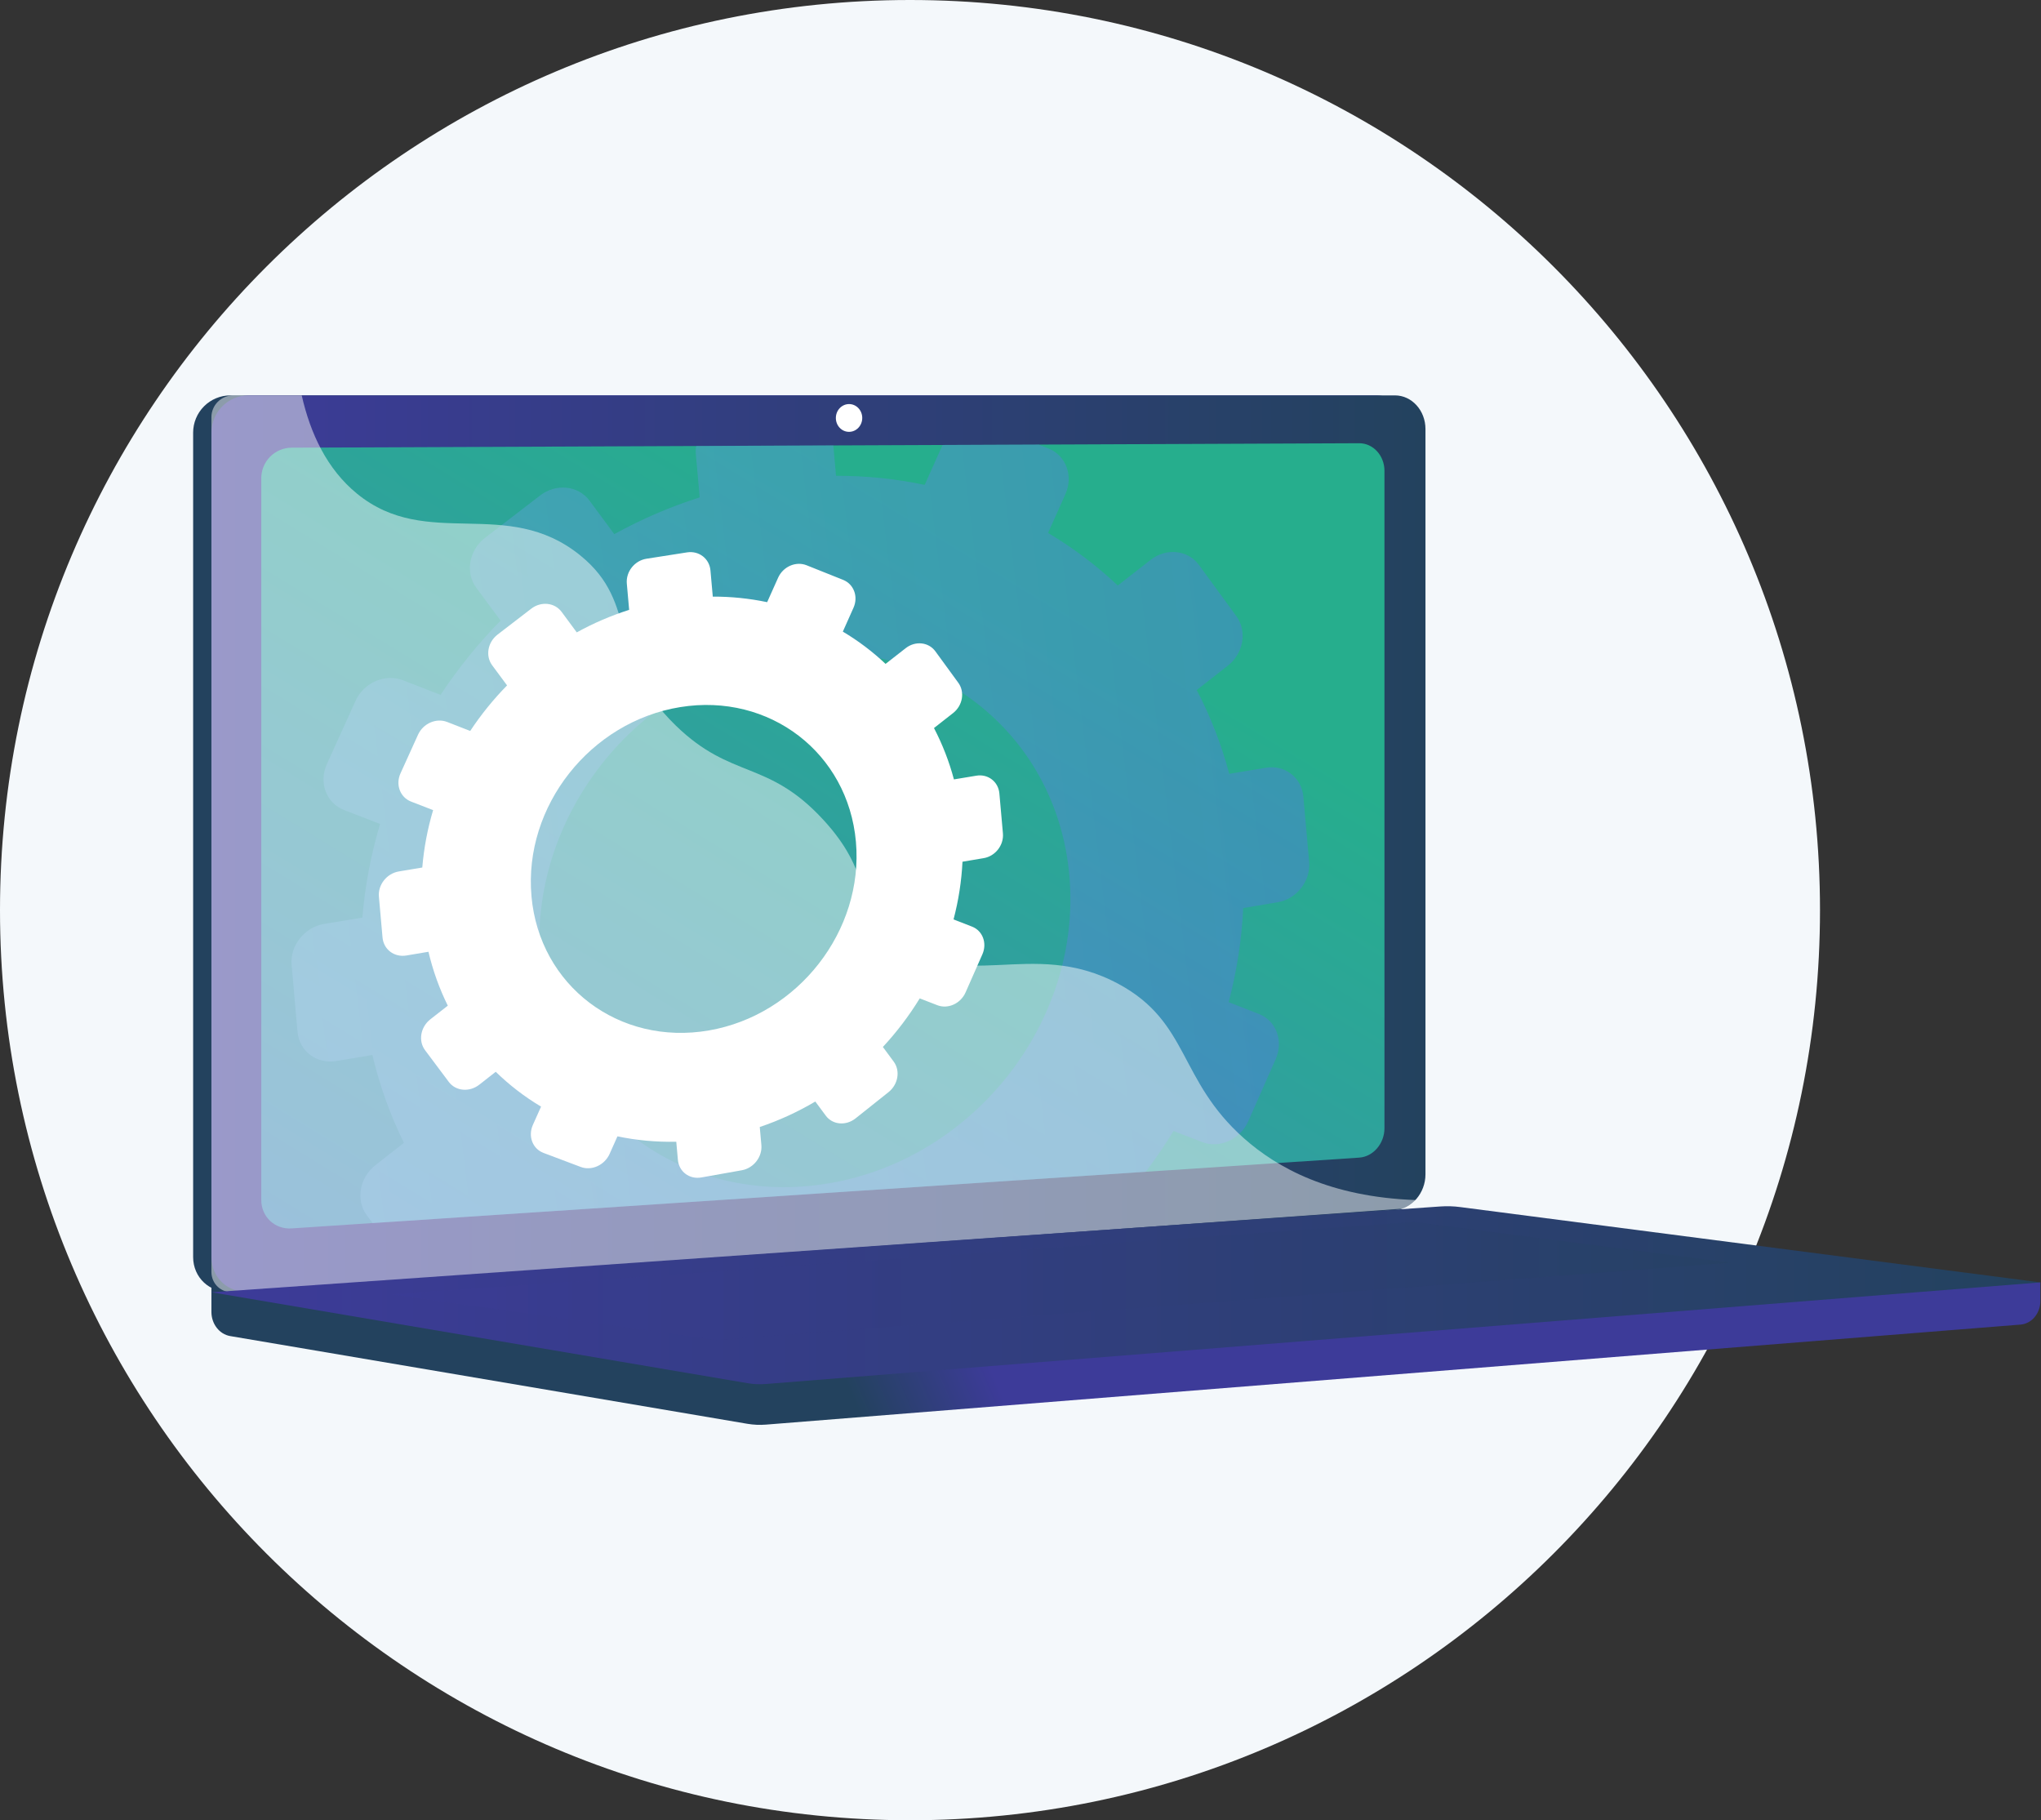 <?xml version="1.0" encoding="UTF-8"?> <svg xmlns="http://www.w3.org/2000/svg" width="3140" height="2800" viewBox="0 0 3140 2800" fill="none"><rect x="0" y="0" width="3140" height="2800" fill="#333333" stroke="none"/> <g clip-path="url(#clip0_1385_690)"> <path d="M1400 2800C2173.2 2800 2800 2173.2 2800 1400C2800 626.801 2173.2 0 1400 0C626.801 0 0 626.801 0 1400C0 2173.2 626.801 2800 1400 2800Z" fill="#F4F8FB"></path> <path d="M3139.02 1972.62L325.25 1949.46V2017.99C325.25 2036.59 337.52 2052.4 354.14 2055.22L1149.79 2190.16C1159.22 2191.76 1168.81 2192.19 1178.34 2191.43L3108.44 2037.57C3125.67 2036.2 3139.02 2020.34 3139.02 2001.23V1972.62Z" fill="url(#paint0_linear_1385_690)"></path> <path d="M2117.94 1861.54L354.35 1986.9C322.79 1989.14 297.13 1965.31 297.13 1933.65V665.52C297.125 650.334 303.149 635.768 313.878 625.022C324.607 614.275 339.164 608.229 354.35 608.21H2117.94C2143.94 608.21 2164.94 631.41 2164.94 660.02V1806.39C2164.94 1835 2143.94 1859.69 2117.94 1861.54Z" fill="url(#paint1_linear_1385_690)"></path> <path d="M2146.03 1861.54L382.47 1986.9C350.91 1989.14 325.25 1965.31 325.25 1933.65V665.52C325.245 650.334 331.269 635.768 341.998 625.022C352.727 614.275 367.284 608.229 382.47 608.21H2146.03C2172.03 608.21 2193.03 631.41 2193.03 660.02V1806.39C2193.05 1835 2172.03 1859.69 2146.03 1861.54Z" fill="url(#paint2_linear_1385_690)"></path> <path d="M2129.94 724.28V1735.52C2129.94 1759.05 2112.6 1779.28 2091.13 1780.72L1762.54 1802.49L573.27 1881.35L448.5 1889.62C422.85 1891.31 401.97 1871.73 401.97 1845.91V735.65C401.951 723.26 406.832 711.366 415.549 702.561C424.266 693.756 436.111 688.755 448.5 688.65L1070.98 686.07L1281.98 685.18L1450.05 684.49L1597.87 683.87L2091.07 681.81C2112.55 681.76 2129.94 700.76 2129.94 724.28Z" fill="url(#paint3_linear_1385_690)"></path> <g style="mix-blend-mode:multiply" opacity="0.3"> <path d="M1965.87 1387.83C1995.09 1382.83 2016.66 1355.06 2014.05 1325.67L2005.16 1225.45C2002.55 1196.05 1976.75 1176.13 1947.53 1181.01L1891.14 1190.35C1879.28 1145.68 1862.51 1102.47 1841.14 1061.49L1889.14 1023.85C1913.14 1005 1918.99 971 1902.14 947.85L1844.51 869.03C1827.58 845.88 1794.3 842.34 1770.19 861.2L1719.64 900.66C1686.98 869.848 1651.02 842.74 1612.41 819.83L1639.16 759.94C1651.63 732.02 1639.98 700.7 1613.16 689.94L1597.91 683.86L1450.09 684.48L1422.58 745.85C1377.74 736.435 1332.02 731.772 1286.2 731.94L1282.05 685.13L1071.05 686.02C1070.35 690.391 1070.2 694.832 1070.6 699.24L1076.44 765.12C1030.89 779.612 986.883 798.543 945.04 821.64L907.04 770.23C889.7 746.77 855.59 743.17 830.87 762.23L746.35 827.23C721.51 846.29 715.47 880.84 732.88 904.33L770.18 954.65C735.792 989.703 704.835 1027.96 677.73 1068.91L620.07 1046.45C592.49 1035.7 559.69 1049.98 546.81 1078.39L502.89 1175.27C489.97 1203.74 501.89 1235.47 529.6 1246.16L584.69 1267.48C570.666 1314.41 561.55 1362.67 557.49 1411.48L498.94 1421.15C468.51 1426.15 445.94 1454.63 448.66 1484.65L457.73 1587.02C460.41 1617.02 487.23 1637.2 517.66 1632.08L572.94 1622.83C583.922 1669.58 600.2 1714.91 621.46 1757.97L577.99 1791.97C552.99 1811.45 546.99 1846.2 564.45 1869.59L573.31 1881.44L1762.53 1802.58C1777.87 1782.37 1792.19 1761.39 1805.42 1739.74L1849.62 1756.84C1876.34 1767.14 1908.01 1752.79 1920.4 1724.73L1962.58 1629.22C1974.94 1601.22 1963.37 1570.11 1936.72 1559.74L1890.25 1541.61C1902.74 1494.26 1910.25 1445.74 1912.64 1396.83L1965.87 1387.83ZM1276.46 1820.01C1051.16 1859.01 851.32 1708.22 831.33 1483.01C811.34 1257.8 979.01 1045.57 1204.51 1009.07C1428.67 972.8 1625.42 1124.07 1645.17 1346.84C1664.92 1569.61 1500.41 1781.34 1276.46 1820.05V1820.01Z" fill="url(#paint4_linear_1385_690)"></path> </g> <path d="M1326.53 642.9C1326.53 654.68 1317.46 664.26 1306.25 664.29C1295.04 664.32 1285.94 654.83 1285.94 642.97C1285.94 631.11 1295.04 621.58 1306.27 621.57C1317.5 621.56 1326.53 631.11 1326.53 642.9Z" fill="white"></path> <g style="mix-blend-mode:soft-light" opacity="0.48"> <path d="M1721.13 1513.73C1585.13 1440.15 1478.27 1533.39 1375.13 1441.4C1312.58 1385.63 1343.29 1344.04 1266.32 1260.7C1181.08 1168.39 1125.59 1199.42 1039.92 1116.34C931.6 1011.34 985.77 929.57 892.47 854.15C779.28 762.65 657.21 847.34 549.47 759.59C503 721.75 477.47 666.73 464.18 608.21H358.73C349.834 608.234 341.31 611.788 335.033 618.092C328.755 624.396 325.237 632.934 325.25 641.83V1956.38C325.25 1974.96 340.25 1988.95 358.73 1987.63L2156.09 1859.3C2164.91 1858.67 2172.73 1853.49 2177.75 1845.98C2046.18 1841.16 1965.35 1796.79 1913.68 1750.93C1812.6 1661.2 1830.13 1572.72 1721.13 1513.73Z" fill="white"></path> </g> <path d="M2216.32 1855.83L325.25 1987.83L1149.79 2127.67C1159.22 2129.27 1168.81 2129.69 1178.34 2128.93L3139.02 1972.64L2246.41 1856.77C2236.44 1855.46 2226.36 1855.14 2216.32 1855.83V1855.83Z" fill="url(#paint5_linear_1385_690)"></path> <path style="mix-blend-mode:multiply" opacity="0.3" d="M601.18 1991.12L2175.56 1879.63L2662.82 1942.37L1102 2061.55L601.18 1991.12Z" fill="url(#paint6_linear_1385_690)"></path> <path d="M582.94 1379.37L588.51 1442.14C590.14 1460.56 606.6 1472.93 625.26 1469.79L659.16 1464.07C665.893 1492.75 675.877 1520.56 688.92 1546.97L662.22 1567.83C646.9 1579.78 643.22 1601.1 653.91 1615.43L690.45 1664.24C701.16 1678.55 722.23 1680.43 737.45 1668.46L762.67 1648.68C783.729 1669.22 807.137 1687.21 832.41 1702.27L819.86 1730.27C812.02 1747.77 819.31 1767.11 836.14 1773.46L893.42 1795.06C910.2 1801.39 930.12 1792.35 937.92 1774.88L949.92 1747.99C979.674 1754.18 1010.04 1756.96 1040.42 1756.27L1042.89 1784.09C1044.51 1802.33 1060.67 1814.48 1078.97 1811.23L1141.25 1800.15C1159.48 1796.91 1172.95 1779.53 1171.34 1761.34L1168.87 1733.61C1198.64 1723.58 1227.28 1710.44 1254.31 1694.43L1270.44 1716.19C1280.9 1730.31 1301.44 1732.19 1316.32 1720.3L1366.96 1679.99C1381.79 1668.18 1385.37 1647.19 1374.96 1633.09L1358.28 1610.51C1379.61 1587.55 1398.6 1562.52 1414.97 1535.79L1442.08 1546.28C1458.46 1552.61 1477.89 1543.8 1485.49 1526.59L1511.35 1468.01C1518.93 1450.84 1511.84 1431.77 1495.5 1425.4L1466.99 1414.29C1474.65 1385.27 1479.27 1355.53 1480.75 1325.55L1513.4 1320.04C1531.32 1317.04 1544.55 1299.96 1542.95 1281.92L1537.5 1220.46C1535.9 1202.46 1520.07 1190.22 1502.15 1193.19L1467.57 1198.92C1460.29 1171.54 1450 1145.04 1436.9 1119.92L1466.35 1096.83C1481.1 1085.26 1484.65 1064.4 1474.29 1050.23L1438.99 1001.83C1428.61 987.63 1408.2 985.47 1393.41 997.02L1362.41 1021.22C1342.39 1002.31 1320.34 985.669 1296.67 971.6L1313.08 934.86C1320.73 917.74 1313.59 898.54 1297.08 891.97L1240.94 869.53C1224.43 862.93 1204.8 871.53 1197.11 888.64L1180.24 926.29C1152.73 920.508 1124.7 917.649 1096.59 917.76L1093.01 877.47C1091.4 859.27 1075.29 846.84 1057.01 849.7L994.61 859.47C976.28 862.34 962.72 879.47 964.34 897.71L967.92 938.11C939.986 946.994 912.992 958.603 887.33 972.77L864.03 941.23C853.41 926.85 832.49 924.64 817.31 936.31L765.48 976.16C750.25 987.86 746.55 1009.04 757.23 1023.45L780.1 1054.32C759.005 1075.81 740.019 1099.28 723.4 1124.39L688.03 1110.61C671.11 1104.01 651.03 1112.78 643.1 1130.2L616.15 1189.62C608.24 1207.07 615.58 1226.54 632.54 1233.1L666.34 1246.17C657.745 1274.95 652.155 1304.54 649.66 1334.47L613.76 1340.47C595.08 1343.52 581.27 1360.95 582.94 1379.37ZM817.65 1378.37C805.4 1240.26 908.22 1110.07 1046.54 1087.7C1184.02 1065.45 1304.68 1158.25 1316.8 1294.84C1328.92 1431.43 1227.94 1561.33 1090.62 1585.08C952.44 1608.97 829.87 1516.5 817.61 1378.4L817.65 1378.37Z" fill="white"></path> </g> <defs> <linearGradient id="paint0_linear_1385_690" x1="1514.12" y1="2079.49" x2="1316.56" y2="2162.46" gradientUnits="userSpaceOnUse"> <stop stop-color="#3D3B99"></stop> <stop offset="1" stop-color="#23425E"></stop> </linearGradient> <linearGradient id="paint1_linear_1385_690" x1="1193.81" y1="1251.51" x2="991.99" y2="1336.27" gradientUnits="userSpaceOnUse"> <stop stop-color="#3D3B99"></stop> <stop offset="1" stop-color="#23425E"></stop> </linearGradient> <linearGradient id="paint2_linear_1385_690" x1="325.25" y1="1297.63" x2="2193.05" y2="1297.63" gradientUnits="userSpaceOnUse"> <stop stop-color="#3D3B99"></stop> <stop offset="1" stop-color="#23425E"></stop> </linearGradient> <linearGradient id="paint3_linear_1385_690" x1="1505.88" y1="843.42" x2="69.9" y2="3190.94" gradientUnits="userSpaceOnUse"> <stop stop-color="#26AE8D"></stop> <stop offset="1" stop-color="#5567E3"></stop> </linearGradient> <linearGradient id="paint4_linear_1385_690" x1="423.76" y1="1362.58" x2="1988.06" y2="1172.97" gradientUnits="userSpaceOnUse"> <stop stop-color="#79B6EF"></stop> <stop offset="1" stop-color="#6563FF"></stop> </linearGradient> <linearGradient id="paint5_linear_1385_690" x1="325.25" y1="1992.38" x2="3139.02" y2="1992.38" gradientUnits="userSpaceOnUse"> <stop stop-color="#3D3B99"></stop> <stop offset="1" stop-color="#23425E"></stop> </linearGradient> <linearGradient id="paint6_linear_1385_690" x1="601.18" y1="1970.59" x2="2662.82" y2="1970.59" gradientUnits="userSpaceOnUse"> <stop stop-color="#3D3B99"></stop> <stop offset="1" stop-color="#23425E"></stop> </linearGradient> <clipPath id="clip0_1385_690"> <rect width="3139.02" height="2800" fill="white"></rect> </clipPath> </defs> </svg> 